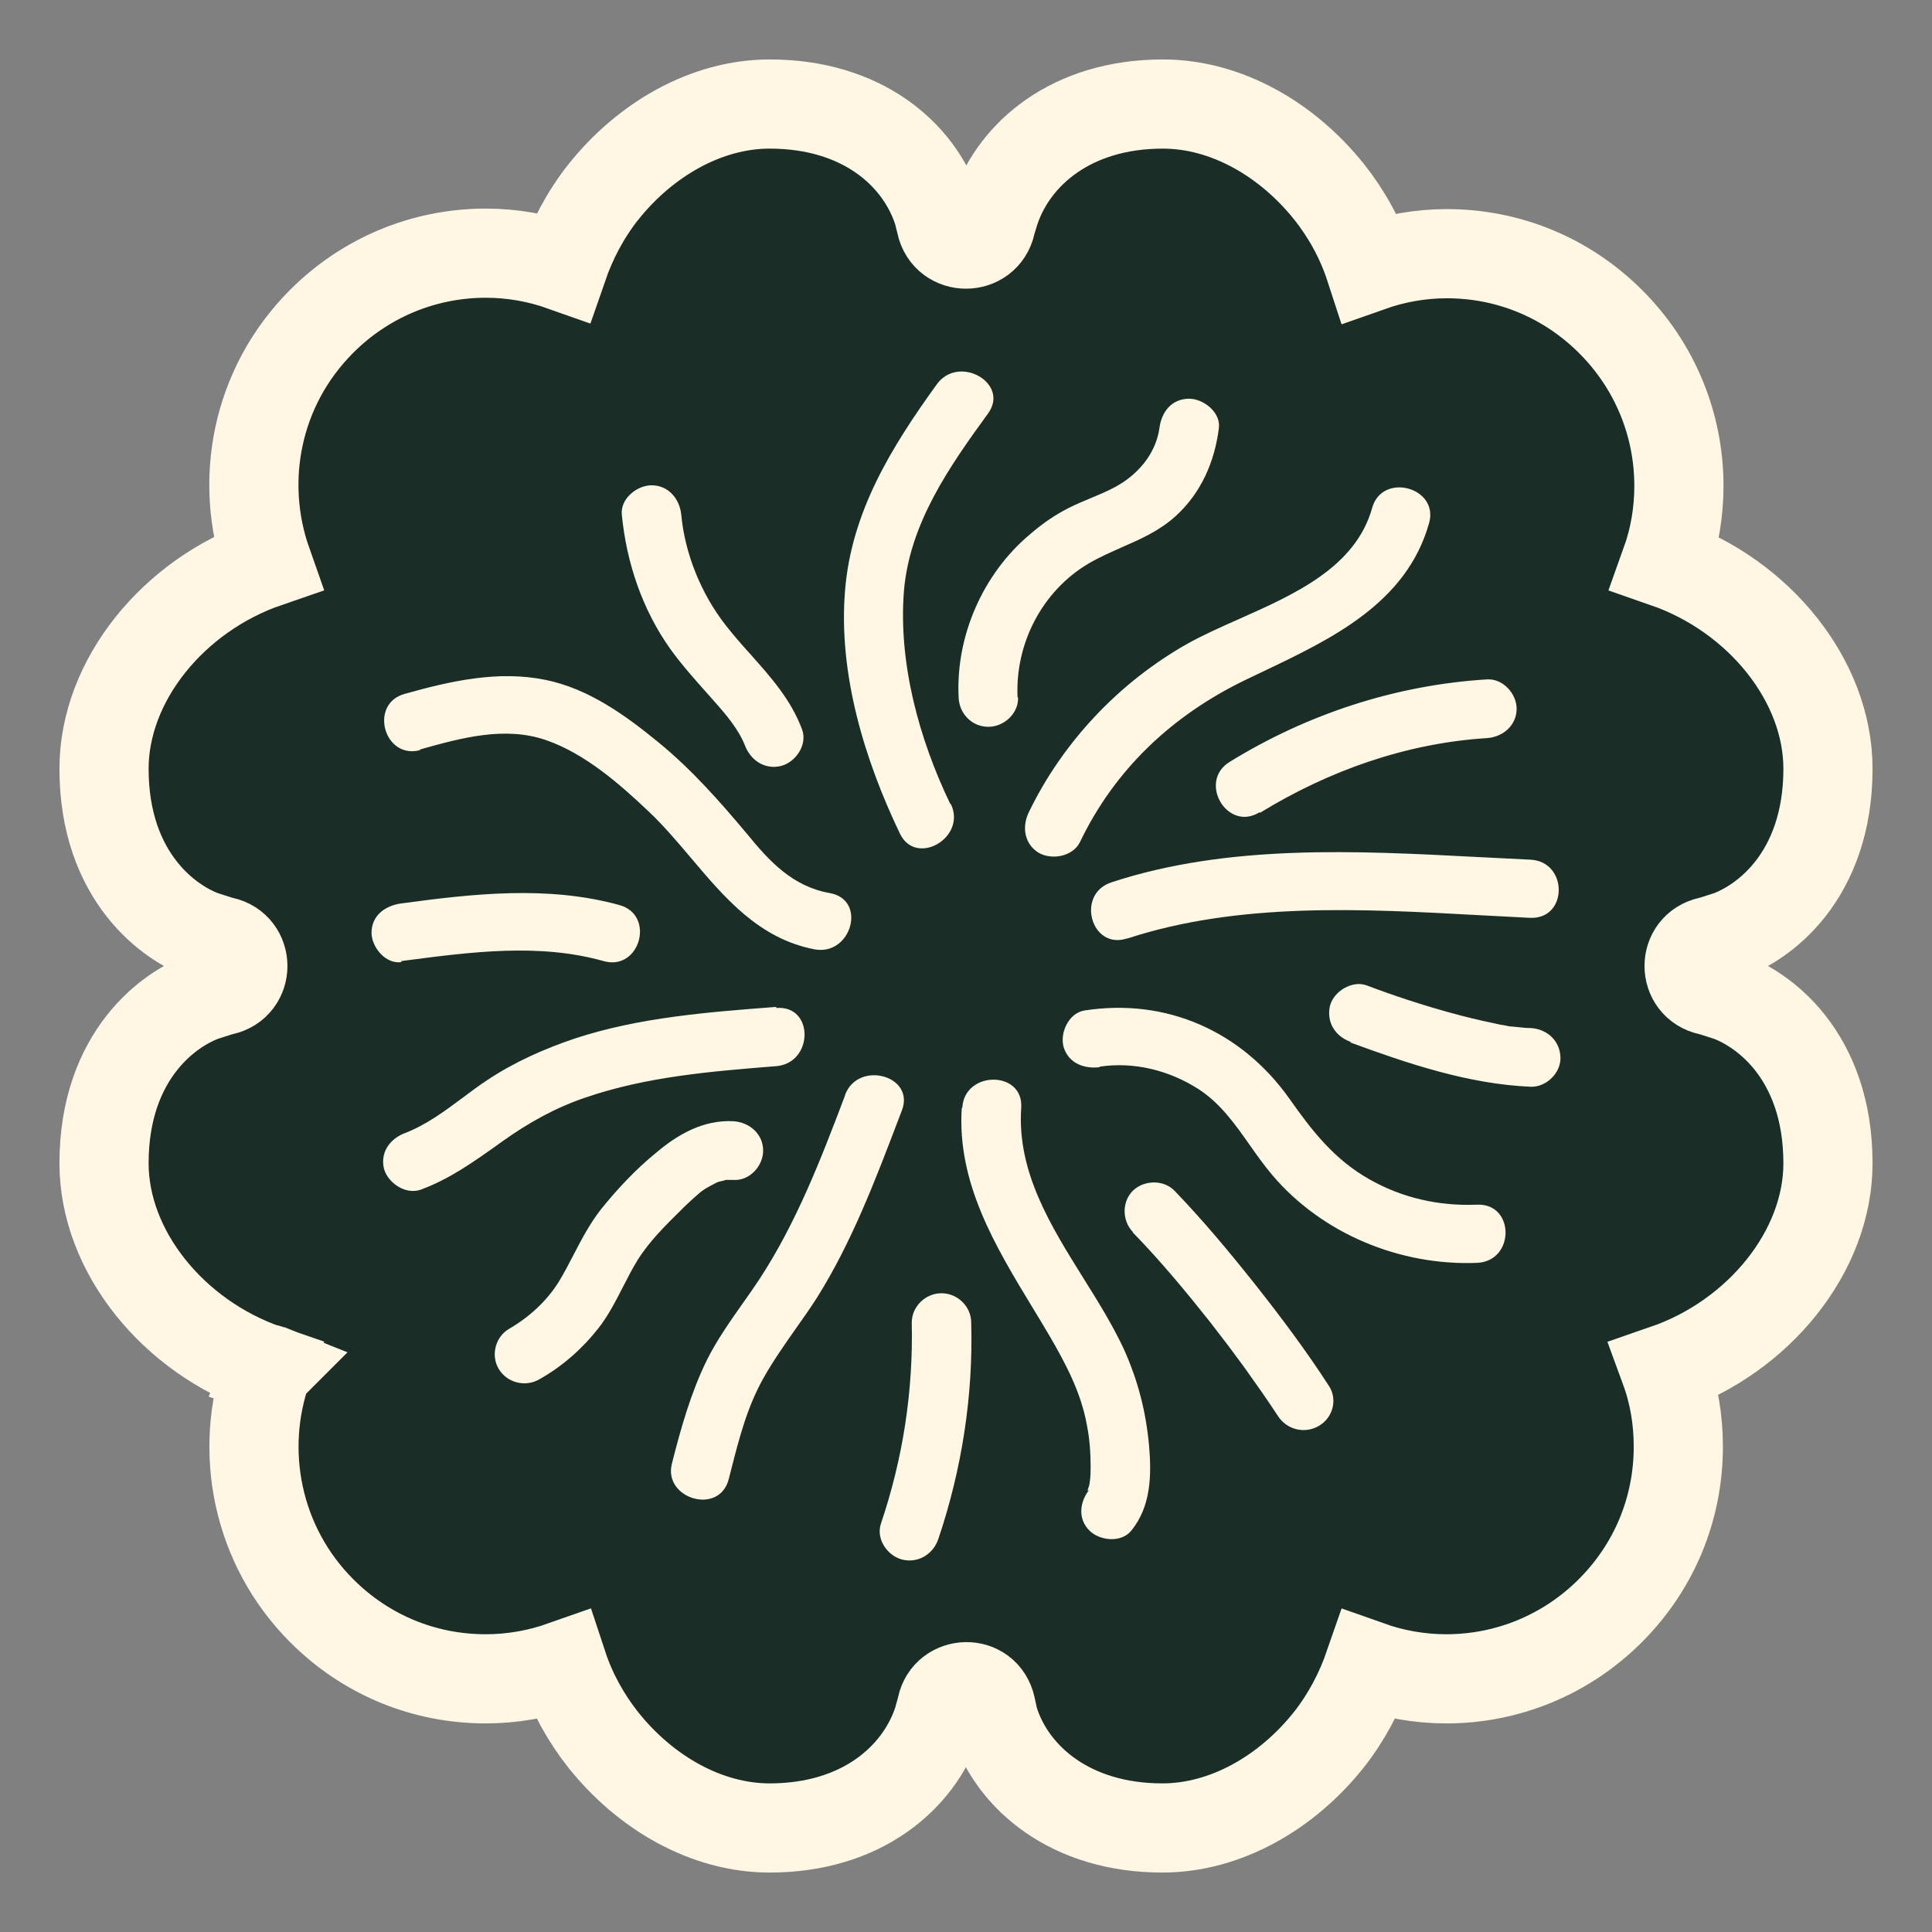 <svg xmlns="http://www.w3.org/2000/svg" fill="none" viewBox="0 0 26 26" height="26" width="26">
<rect x="0" y="0" width="26" height="26" fill="#808080" stroke="none"/>
<path stroke-width="1.2" stroke="#FFF6E3" fill="#1A2E27" d="M3.605 18.422L3.599 18.419C3.601 18.412 3.601 18.408 3.601 18.408C3.601 18.408 3.601 18.408 3.601 18.409C3.601 18.41 3.602 18.413 3.603 18.417L3.608 18.419L3.605 18.422ZM3.605 18.422C3.606 18.422 3.606 18.423 3.607 18.424L3.605 18.429C3.614 18.432 3.616 18.434 3.613 18.432C3.611 18.43 3.609 18.428 3.607 18.424L3.605 18.422ZM17.881 23.416C18.124 23.107 18.302 22.766 18.424 22.413C18.754 22.53 19.103 22.593 19.463 22.593C20.291 22.593 21.08 22.267 21.67 21.677C22.26 21.088 22.586 20.306 22.586 19.469C22.586 19.109 22.528 18.757 22.406 18.425C23.667 17.99 24.6 16.842 24.6 15.655C24.6 14.93 24.381 14.401 24.09 14.032C23.805 13.672 23.479 13.499 23.303 13.428L23.282 13.419L23.26 13.412L23.061 13.348L23.033 13.339L23.004 13.333C22.64 13.255 22.64 12.745 23.004 12.667L23.033 12.661L23.061 12.652L23.26 12.588L23.282 12.581L23.303 12.572C23.479 12.501 23.805 12.328 24.09 11.968C24.381 11.599 24.6 11.07 24.6 10.345C24.6 9.161 23.672 8.015 22.415 7.578C22.535 7.244 22.594 6.894 22.594 6.539C22.594 5.71 22.268 4.921 21.678 4.331C21.089 3.741 20.308 3.414 19.471 3.414C19.111 3.414 18.762 3.478 18.434 3.594C18.313 3.223 18.125 2.883 17.889 2.584L17.889 2.584L17.886 2.581C17.323 1.876 16.502 1.4 15.65 1.4C14.412 1.4 13.65 2.076 13.396 2.816L13.393 2.824L13.39 2.832L13.351 2.96L13.342 2.985L13.337 3.012C13.258 3.376 12.742 3.376 12.663 3.012L12.661 3.003L12.659 2.993L12.627 2.866L12.621 2.842L12.613 2.819C12.358 2.065 11.592 1.4 10.357 1.4C9.506 1.4 8.685 1.876 8.122 2.581L8.122 2.581L8.119 2.584C7.876 2.893 7.698 3.234 7.576 3.587C7.246 3.47 6.897 3.407 6.537 3.407C5.709 3.407 4.92 3.733 4.33 4.323C3.445 5.208 3.209 6.477 3.596 7.574C2.334 8.008 1.4 9.157 1.4 10.345C1.4 11.07 1.619 11.599 1.911 11.968C2.195 12.328 2.521 12.501 2.697 12.572L2.718 12.581L2.74 12.588L2.939 12.652L2.967 12.661L2.996 12.667C3.359 12.745 3.359 13.255 2.996 13.333L2.967 13.339L2.939 13.348L2.74 13.412L2.718 13.419L2.697 13.428C2.521 13.499 2.195 13.672 1.911 14.032C1.619 14.401 1.4 14.93 1.4 15.655C1.4 16.843 2.334 17.992 3.596 18.426C3.208 19.525 3.454 20.801 4.33 21.677C4.919 22.267 5.7 22.593 6.537 22.593C6.897 22.593 7.246 22.53 7.575 22.414C7.695 22.778 7.883 23.116 8.119 23.416L8.119 23.416L8.122 23.419C8.685 24.124 9.506 24.6 10.357 24.6C11.596 24.6 12.358 23.924 12.612 23.184L12.618 23.167L12.623 23.149L12.663 23.006L12.668 22.987L12.672 22.968C12.744 22.621 13.256 22.596 13.337 22.972L13.338 22.976L13.369 23.119L13.376 23.148L13.385 23.176C13.632 23.928 14.41 24.6 15.643 24.6C16.494 24.6 17.315 24.124 17.878 23.419L17.881 23.416Z"></path>
<path fill="#FFF6E3" d="M12.165 7.951C12.088 8.921 12.368 9.947 12.789 10.82H12.796C13.014 11.271 12.326 11.673 12.109 11.215C11.631 10.217 11.281 9.06 11.372 7.951C11.456 6.891 11.996 6.018 12.607 5.172C12.902 4.763 13.596 5.158 13.295 5.567C12.775 6.281 12.242 7.043 12.165 7.951ZM16.761 9.15C15.772 9.628 15 10.356 14.53 11.34C14.431 11.527 14.158 11.576 13.982 11.479C13.786 11.361 13.751 11.132 13.842 10.938C14.298 9.989 15.063 9.178 15.989 8.658C16.195 8.544 16.428 8.44 16.669 8.333C17.423 7.998 18.243 7.634 18.466 6.835C18.6 6.35 19.372 6.558 19.231 7.043C18.927 8.118 17.922 8.597 16.991 9.04L16.991 9.04L16.991 9.04L16.991 9.04C16.914 9.077 16.837 9.113 16.761 9.15ZM5.653 10.086L5.663 10.083C6.207 9.931 6.793 9.768 7.351 9.961C7.87 10.141 8.34 10.55 8.733 10.924C8.934 11.114 9.117 11.331 9.3 11.547C9.757 12.088 10.216 12.631 10.958 12.775C11.456 12.872 11.674 12.109 11.168 12.019C10.663 11.929 10.354 11.59 10.053 11.222C9.681 10.779 9.309 10.356 8.86 9.989C8.411 9.621 7.919 9.268 7.344 9.15C6.705 9.019 6.067 9.164 5.449 9.337C4.958 9.469 5.168 10.231 5.66 10.093H5.653V10.086ZM10.426 13.552L10.446 13.551V13.565C10.958 13.523 10.951 14.306 10.446 14.348L10.432 14.349C9.573 14.418 8.701 14.488 7.877 14.771C7.47 14.909 7.112 15.11 6.761 15.36L6.697 15.406C6.369 15.639 6.048 15.868 5.66 16.011C5.456 16.08 5.225 15.921 5.169 15.734C5.112 15.512 5.246 15.325 5.449 15.249C5.736 15.138 5.982 14.955 6.228 14.772L6.228 14.772L6.228 14.772C6.337 14.69 6.446 14.609 6.558 14.535C6.923 14.292 7.33 14.112 7.744 13.973C8.608 13.691 9.527 13.621 10.426 13.552ZM12.943 14.909C12.877 15.917 13.393 16.769 13.898 17.601L13.898 17.601C13.976 17.729 14.054 17.858 14.129 17.986C14.347 18.36 14.55 18.748 14.627 19.178C14.662 19.358 14.677 19.538 14.677 19.719C14.677 19.802 14.677 19.885 14.662 19.968C14.662 19.978 14.656 19.997 14.649 20.016C14.637 20.052 14.626 20.085 14.662 20.044C14.529 20.211 14.501 20.439 14.662 20.599C14.803 20.737 15.091 20.765 15.224 20.599C15.491 20.273 15.498 19.85 15.463 19.448C15.42 18.991 15.315 18.582 15.126 18.159C14.974 17.832 14.777 17.516 14.578 17.198C14.134 16.486 13.685 15.767 13.743 14.909C13.778 14.403 12.978 14.403 12.95 14.909H12.943ZM19.907 12.316C18.33 12.23 16.675 12.139 15.175 12.629H15.168C14.684 12.789 14.473 12.033 14.957 11.874C16.53 11.358 18.248 11.448 19.895 11.534L19.895 11.534L19.895 11.534C20.129 11.546 20.362 11.558 20.592 11.569C21.105 11.59 21.105 12.373 20.592 12.352C20.366 12.341 20.137 12.329 19.907 12.316ZM14.796 14.355C15.259 14.285 15.73 14.403 16.123 14.653C16.421 14.844 16.62 15.127 16.819 15.41C16.915 15.547 17.012 15.684 17.119 15.81C17.786 16.6 18.838 17.037 19.877 16.995C20.389 16.974 20.389 16.191 19.877 16.212C19.365 16.233 18.873 16.122 18.431 15.872C17.954 15.602 17.659 15.221 17.351 14.784C16.712 13.883 15.701 13.426 14.593 13.599C14.382 13.634 14.263 13.897 14.312 14.084C14.375 14.306 14.586 14.389 14.803 14.361L14.796 14.355ZM20.01 9.933C18.922 10.002 17.884 10.37 16.957 10.938L16.95 10.931C16.515 11.201 16.115 10.515 16.55 10.252C17.596 9.608 18.782 9.219 20.01 9.143C20.228 9.129 20.41 9.337 20.41 9.538C20.41 9.76 20.228 9.919 20.01 9.933ZM18.172 14.029C18.944 14.313 19.765 14.59 20.6 14.625C20.81 14.632 21.007 14.438 21 14.23C20.993 14.008 20.824 13.849 20.6 13.835C20.543 13.835 20.482 13.829 20.423 13.822C20.395 13.819 20.367 13.816 20.34 13.814C20.312 13.814 20.284 13.807 20.256 13.8C20.207 13.793 20.165 13.786 20.116 13.773C19.912 13.731 19.709 13.682 19.512 13.627C19.133 13.523 18.754 13.398 18.389 13.26C18.193 13.19 17.947 13.343 17.898 13.537C17.849 13.759 17.968 13.946 18.179 14.022L18.172 14.029ZM16.291 17.799C15.961 17.383 15.617 16.967 15.245 16.586V16.579C15.098 16.427 15.098 16.17 15.245 16.025C15.393 15.879 15.659 15.872 15.807 16.025C16.186 16.42 16.523 16.822 16.881 17.272C17.238 17.723 17.575 18.173 17.884 18.651C18.003 18.831 17.94 19.081 17.744 19.192C17.547 19.303 17.309 19.233 17.196 19.053C17.056 18.838 16.909 18.631 16.761 18.423C16.724 18.374 16.689 18.325 16.653 18.276L16.653 18.276L16.652 18.276C16.606 18.213 16.56 18.149 16.509 18.083C16.463 18.024 16.427 17.976 16.392 17.931L16.392 17.931L16.392 17.931L16.392 17.931C16.358 17.886 16.326 17.844 16.291 17.799ZM12.27 17.799C12.291 18.721 12.151 19.628 11.856 20.502C11.786 20.703 11.933 20.931 12.137 20.987C12.354 21.042 12.558 20.918 12.628 20.71C12.944 19.774 13.098 18.783 13.07 17.799C13.07 17.584 12.888 17.404 12.67 17.404C12.453 17.404 12.27 17.584 12.27 17.799ZM5.459 12.926L5.4 12.934V12.948C5.182 12.976 5 12.74 5 12.553C5 12.317 5.189 12.186 5.4 12.158C6.375 12.026 7.372 11.915 8.333 12.179C8.824 12.31 8.614 13.073 8.123 12.934C7.258 12.69 6.339 12.811 5.459 12.926H5.459ZM13.694 9.386C13.659 8.672 14.017 7.958 14.649 7.584C14.794 7.499 14.946 7.433 15.096 7.366C15.352 7.254 15.604 7.143 15.821 6.946C16.164 6.635 16.347 6.212 16.403 5.761C16.431 5.553 16.2 5.366 16.003 5.366C15.764 5.366 15.631 5.547 15.603 5.761C15.554 6.115 15.301 6.399 14.999 6.558C14.892 6.615 14.78 6.662 14.669 6.708C14.577 6.746 14.485 6.785 14.396 6.829C14.2 6.926 14.024 7.05 13.863 7.189C13.224 7.723 12.859 8.568 12.901 9.386C12.908 9.601 13.077 9.781 13.301 9.781C13.512 9.781 13.708 9.601 13.701 9.386H13.694ZM9.021 8.734C8.642 8.201 8.431 7.57 8.368 6.926C8.347 6.711 8.572 6.531 8.768 6.531C9 6.531 9.147 6.718 9.168 6.926C9.217 7.452 9.435 7.993 9.772 8.422C9.878 8.557 9.99 8.684 10.103 8.809L10.103 8.809L10.103 8.809C10.377 9.117 10.647 9.419 10.796 9.822C10.866 10.023 10.712 10.252 10.515 10.307C10.291 10.363 10.101 10.231 10.024 10.03C9.94 9.815 9.765 9.608 9.596 9.42L9.519 9.333C9.347 9.14 9.173 8.945 9.021 8.734ZM9.87 15.089C9.47 15.068 9.126 15.262 8.831 15.512C8.558 15.734 8.305 16.004 8.088 16.274C7.937 16.467 7.828 16.676 7.719 16.886C7.655 17.009 7.592 17.131 7.519 17.251C7.358 17.508 7.126 17.723 6.853 17.882C6.67 17.986 6.6 18.235 6.712 18.423C6.824 18.61 7.07 18.672 7.26 18.561C7.568 18.388 7.835 18.152 8.053 17.875C8.186 17.705 8.285 17.511 8.384 17.318C8.446 17.197 8.508 17.075 8.579 16.96C8.737 16.706 8.958 16.488 9.177 16.273L9.217 16.233C9.274 16.177 9.337 16.122 9.4 16.066L9.4 16.066C9.449 16.025 9.477 16.004 9.554 15.962L9.588 15.944C9.639 15.916 9.658 15.906 9.688 15.9C9.688 15.9 9.762 15.884 9.765 15.879H9.87C10.088 15.893 10.27 15.692 10.27 15.484C10.27 15.262 10.088 15.103 9.87 15.089ZM10.214 17.224C10.719 16.455 11.049 15.595 11.372 14.743V14.736C11.547 14.265 12.319 14.473 12.137 14.944C12.122 14.983 12.107 15.023 12.092 15.062C11.777 15.889 11.462 16.719 10.993 17.466C10.902 17.608 10.804 17.747 10.706 17.885C10.556 18.099 10.405 18.314 10.277 18.541C10.055 18.934 9.948 19.352 9.833 19.804C9.824 19.838 9.816 19.872 9.807 19.906C9.68 20.398 8.923 20.169 9.042 19.698C9.161 19.227 9.295 18.748 9.512 18.305C9.644 18.04 9.816 17.795 9.989 17.549C10.065 17.442 10.141 17.334 10.214 17.224Z" clip-rule="evenodd" fill-rule="evenodd"></path>
</svg>
